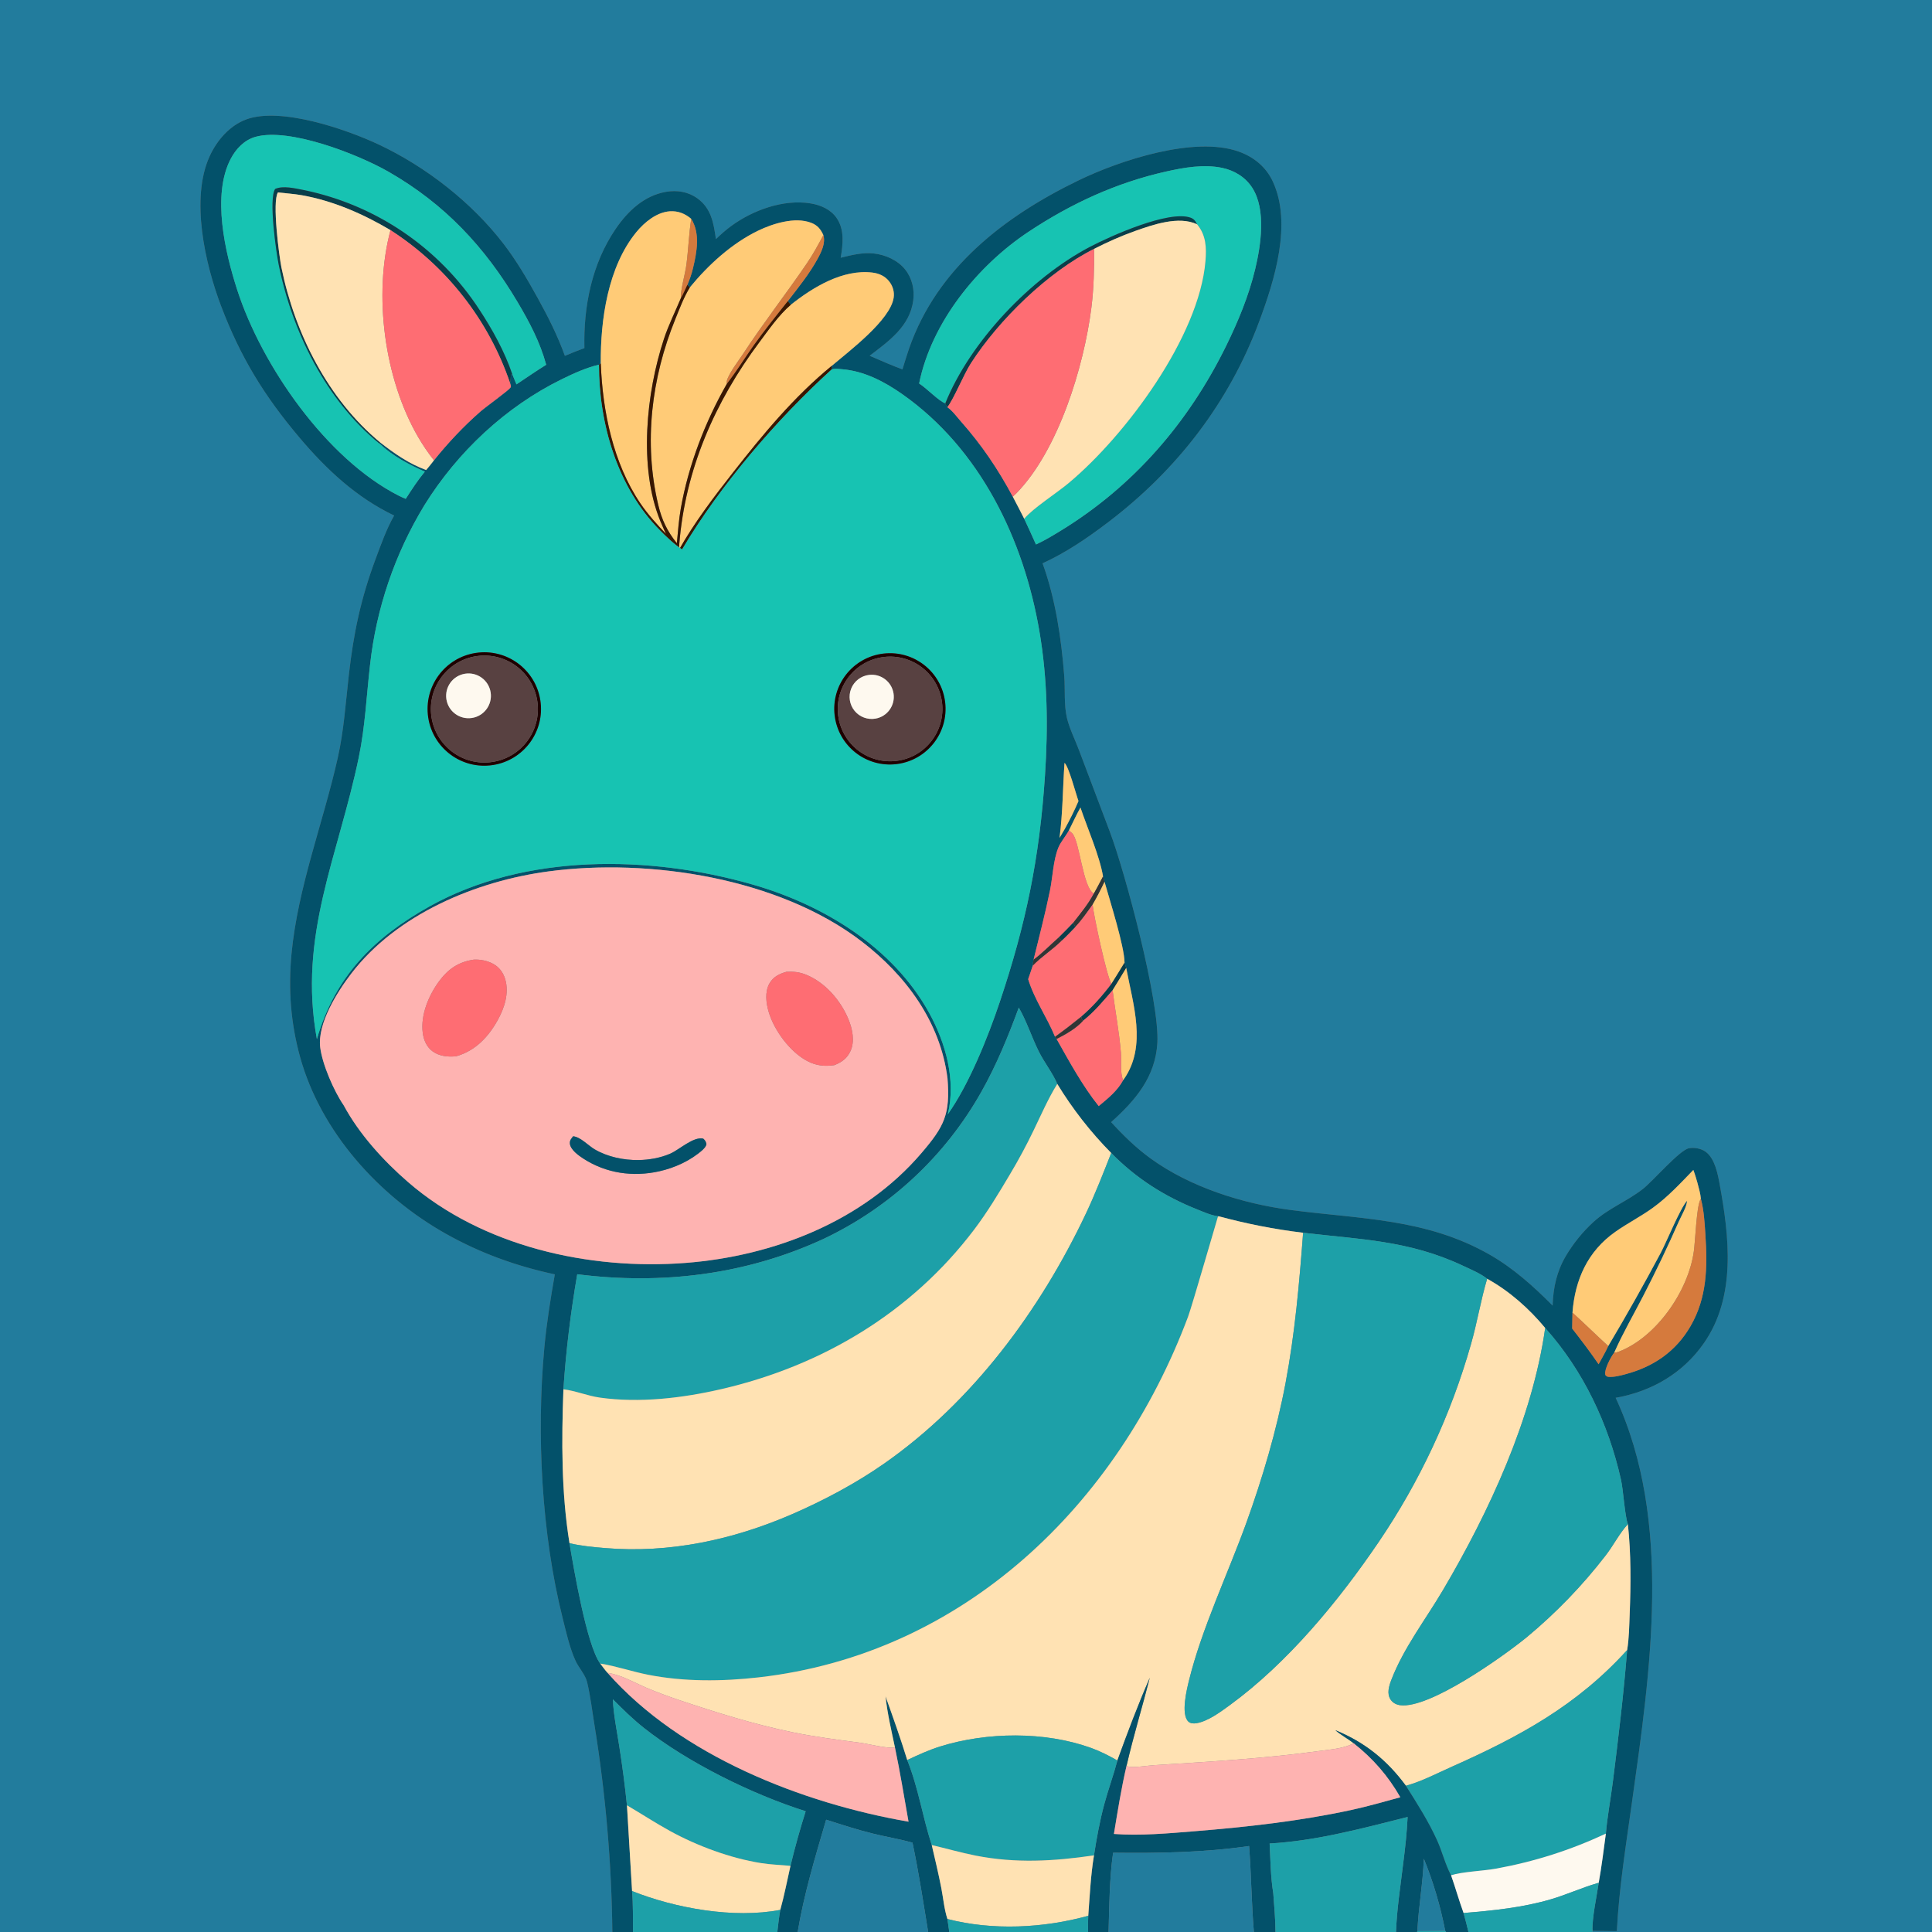 <?xml version="1.0" encoding="utf-8" ?>
<svg xmlns="http://www.w3.org/2000/svg" xmlns:xlink="http://www.w3.org/1999/xlink" width="1024" height="1024">
	<rect width="100%" height="100%" fill="#808080" stroke="none"/>
	<path fill="#227C9D" d="M0 0L1024 0L1024 1024L856.996 1024L844.036 1024L844.06 1023.39L856.962 1023.55C858.105 1000.85 861.798 977.979 864.948 955.474C874.615 886.391 886.765 806.268 856.329 740.861C875.339 737.521 891.899 727.941 903.058 711.964C920.292 687.289 916.569 655.51 911.445 627.611C910.415 622.001 908.869 613.968 903.989 610.431C901.638 608.728 897.988 608.072 895.152 608.608C890.219 609.541 876.053 626.045 870.802 630.151C862.373 636.742 852.445 640.444 844.475 647.75C838.794 652.985 833.904 659.016 829.956 665.656C825.108 673.889 823.221 682.475 822.922 691.993C812.811 681.813 802.084 672.145 789.564 664.992C755.751 645.676 720.943 646.204 683.771 641.277C658.383 637.912 630.845 629.202 609.937 614.084C602.157 608.459 595.386 601.813 588.916 594.756C601.79 583.227 612.369 570.854 613.422 552.801C614.699 530.93 596.37 462.348 588.22 440.806L571.954 397.769C569.874 392.154 566.869 386.3 565.497 380.528C563.849 373.586 564.623 365.372 564.063 358.206C562.512 338.335 559.415 317.37 552.583 298.568C565.09 292.845 576.348 285.148 587.267 276.856C623.784 249.121 651.381 213.457 667.425 170.336C675.534 148.54 684.941 118.562 674.646 96.279C671.031 88.453 664.549 83.184 656.533 80.331C633.047 71.975 593.595 84.978 571.675 95.596C532.453 114.594 496.699 142.018 481.839 184.705C480.566 188.362 479.457 192.088 478.318 195.789C472.427 193.593 466.688 191.069 460.926 188.561C471.143 180.774 482.237 172.959 484.038 159.24C484.795 153.478 483.44 147.51 479.804 142.911C475.847 137.904 469.257 135.002 462.987 134.333C457.16 133.711 451.201 135.223 445.581 136.609C446.77 129.595 447.724 121.848 443.463 115.595C440.307 110.964 434.901 108.651 429.527 107.793C415.239 105.512 399.132 111.346 387.687 119.695C384.747 121.84 382.064 124.223 379.44 126.739C378.269 118.39 377.029 110.51 369.692 105.18C364.821 101.642 358.891 100.655 353.028 101.668C341.351 103.685 332.702 111.939 326.253 121.406C313.688 139.852 309.203 162.512 309.749 184.513C306.261 185.78 302.81 187.146 299.399 188.609C295.465 177.707 290.448 167.831 284.862 157.721C279.499 148.013 273.811 138.289 267.057 129.464C250.143 107.363 225.805 88.369 200.68 76.574C183.417 68.469 148.718 56.548 130.505 63.296C121.7 66.558 114.951 74.41 111.119 82.805C100.866 105.263 108.646 139.693 117.167 162.166C127.515 189.456 140.085 209.885 158.858 232.089C172.995 248.809 188.922 263.704 208.91 273.243C204.779 280.472 202.047 288.328 199.138 296.102C191.248 317.189 187.406 335.542 184.874 357.858C183.194 372.667 182.269 387.242 178.983 401.842C171.205 436.405 157.898 470.099 154.513 505.485C152.729 524.128 154.059 542.173 159.056 560.247C170.017 599.888 200.777 633.907 236.187 653.844C254.531 664.173 273.5 671.03 294.066 675.437C291.787 688.4 289.698 701.369 288.494 714.482C284.299 760.194 287.018 812.925 298.202 857.571C300.043 864.917 301.934 873.508 305.105 880.371C306.783 884.004 310.24 887.643 311.168 891.51C312.987 899.083 313.911 907.161 315.176 914.858C321.005 950.956 324.142 987.437 324.563 1024L0 1024L0 0Z"/>
	<path fill="#03516A" d="M560.383 574.508C557.83 568.52 553.559 563.268 550.646 557.44C546.847 549.839 544.208 541.377 539.977 534.047C534.454 549.092 528.176 564.435 520.297 578.408C501.203 612.487 471.992 639.793 436.705 656.548C395.548 675.642 350.804 681.068 305.952 675.378C302.459 695.749 299.991 715.724 298.623 736.356C297.621 763.522 297.486 791.012 301.843 817.932C304.093 831.32 310.951 871.995 318.12 881.725C319.405 883.367 320.64 885.138 322.041 886.677C360.696 930.543 425.097 955.753 481.536 965.531C479.207 952.392 477.066 939.173 474.326 926.114C472.466 917.19 470.289 908.137 469.349 899.067C473.363 910.281 477.341 921.47 480.853 932.854C486.926 948.165 488.931 962.876 493.851 977.928C495.596 985.505 497.435 993.085 498.916 1000.72C499.95 1006.05 500.463 1011.98 502.15 1017.11L503.133 1024L491.933 1024C489.364 1008.2 486.928 992.32 483.641 976.655C476.748 974.726 469.553 973.551 462.587 971.831C454.238 969.77 446.064 967.101 437.878 964.481C432.113 984.121 426.167 1003.79 422.785 1024L411.989 1024C412.436 1020.08 412.886 1016.17 413.568 1012.28C415.697 1004.64 417.203 996.69 418.965 988.943C421.31 979.205 423.998 969.553 427.023 960.004C398.754 951.061 364.48 934.197 341.254 915.81C335.374 911.155 330.11 905.953 324.817 900.661C325.191 908.904 326.942 917.265 328.204 925.419C329.858 935.856 331.224 946.337 332.299 956.849L335.012 1002.3C335.6 1009.49 335.449 1016.79 335.501 1024L324.563 1024C324.142 987.437 321.005 950.956 315.176 914.858C313.911 907.161 312.987 899.083 311.168 891.51C310.24 887.643 306.783 884.004 305.105 880.371C301.934 873.508 300.043 864.917 298.202 857.571C287.018 812.925 284.299 760.194 288.494 714.482C289.698 701.369 291.787 688.4 294.066 675.437C273.5 671.03 254.531 664.173 236.187 653.844C200.777 633.907 170.017 599.888 159.056 560.247C154.059 542.173 152.729 524.128 154.513 505.485C157.898 470.099 171.205 436.405 178.983 401.842C182.269 387.242 183.194 372.667 184.874 357.858C187.406 335.542 191.248 317.189 199.138 296.102C202.047 288.328 204.779 280.472 208.91 273.243C188.922 263.704 172.995 248.809 158.858 232.089C140.085 209.885 127.515 189.456 117.167 162.166C108.646 139.693 100.866 105.263 111.119 82.805C114.951 74.41 121.7 66.558 130.505 63.296C148.718 56.548 183.417 68.469 200.68 76.574C225.805 88.369 250.143 107.363 267.057 129.464C273.811 138.289 279.499 148.013 284.862 157.721C290.448 167.831 295.465 177.707 299.399 188.609C302.81 187.146 306.261 185.78 309.749 184.513C309.203 162.512 313.688 139.852 326.253 121.406C332.702 111.939 341.351 103.685 353.028 101.668C358.891 100.655 364.821 101.642 369.692 105.18C377.029 110.51 378.269 118.39 379.44 126.739C382.064 124.223 384.747 121.84 387.687 119.695C399.132 111.346 415.239 105.512 429.527 107.793C434.901 108.651 440.307 110.964 443.463 115.595C447.724 121.848 446.77 129.595 445.581 136.609C451.201 135.223 457.16 133.711 462.987 134.333C469.257 135.002 475.847 137.904 479.804 142.911C483.44 147.51 484.795 153.478 484.038 159.24C482.237 172.959 471.143 180.774 460.926 188.561C466.688 191.069 472.427 193.593 478.318 195.789C479.457 192.088 480.566 188.362 481.839 184.705C496.699 142.018 532.453 114.594 571.675 95.596C593.595 84.978 633.047 71.975 656.533 80.331C664.549 83.184 671.031 88.453 674.646 96.279C684.941 118.562 675.534 148.54 667.425 170.336C651.381 213.457 623.784 249.121 587.267 276.856C576.348 285.148 565.09 292.845 552.583 298.568C559.415 317.37 562.512 338.335 564.063 358.206C564.623 365.372 563.849 373.586 565.497 380.528C566.869 386.3 569.874 392.154 571.954 397.769L588.22 440.806C596.37 462.348 614.699 530.93 613.422 552.801C612.369 570.854 601.79 583.227 588.916 594.756C595.386 601.813 602.157 608.459 609.937 614.084C630.845 629.202 658.383 637.912 683.771 641.277C720.943 646.204 755.751 645.676 789.564 664.992C802.084 672.145 812.811 681.813 822.922 691.993C823.221 682.475 825.108 673.889 829.956 665.656C833.904 659.016 838.794 652.985 844.475 647.75C852.445 640.444 862.373 636.742 870.802 630.151C876.053 626.045 890.219 609.541 895.152 608.608C897.988 608.072 901.638 608.728 903.989 610.431C908.869 613.968 910.415 622.001 911.445 627.611C916.569 655.51 920.292 687.289 903.058 711.964C891.899 727.941 875.339 737.521 856.329 740.861C886.765 806.268 874.615 886.391 864.948 955.474C861.798 977.979 858.105 1000.85 856.962 1023.55L844.06 1023.39C843.731 1016.77 846.34 1004.82 847.351 997.918C848.894 989.281 849.977 980.552 851.142 971.857C851.928 962.614 853.71 953.386 854.871 944.175C857.78 921.07 860.583 897.783 862.418 874.562C863.456 868.368 863.514 861.825 863.764 855.559C864.4 839.67 864.499 823.654 862.812 807.824C861.208 803.841 860.393 789.798 859.132 784.186C852.501 754.677 839.212 726.453 818.98 703.852C810.431 693.538 799.959 684.249 788.226 677.77C784.626 674.913 779.408 672.757 775.236 670.798C746.772 657.434 721.072 656.95 690.673 653.383C675.288 651.533 660.858 648.661 645.881 644.644C642.188 644.302 638.19 642.48 634.765 641.119C617.276 634.169 602.201 624.602 588.974 611.115C578.061 600.059 568.467 587.775 560.383 574.508ZM366.361 115.993C363.076 113.193 359.394 111.708 355.022 111.998C348.106 112.458 341.581 117.782 337.336 122.95C322.185 141.397 318.214 169.532 318.429 192.674L317.478 193.283C310.804 194.836 303.911 197.976 297.786 200.979C267.982 215.589 242.471 239.583 224.993 267.691C209.268 293.525 199.409 322.497 196.113 352.56C194.246 368.953 193.548 385.042 190.19 401.274C179.308 453.881 157.875 495.73 167.961 550.766C177.501 517.569 198.176 496.869 227.71 480.379C278.312 452.126 344.509 453.209 398.872 468.81C436.292 479.548 473.2 501.898 492.448 536.821C501.229 552.753 506.751 572.485 502.361 590.585C513.589 574.758 523.595 549.829 529.859 531.185C543.81 489.659 550.972 454.75 553.854 411.09C555.548 385.426 555.253 360.168 550.933 334.756C542.632 285.932 519.528 237.95 478.23 208.919C468.755 202.259 458.011 196.632 446.289 195.698C444.895 195.587 442.954 195.27 441.61 195.576C441.327 195.64 441.057 195.753 440.781 195.841L440.805 193.93C449.675 186.368 471.951 169.715 473.665 157.737C474.103 154.675 473.229 151.706 471.364 149.254C469.175 146.375 465.959 144.912 462.427 144.48C446.699 142.559 430.882 152.244 419.148 161.536L417.567 159.6C423.122 152.394 428.99 145.166 433.36 137.155C435.367 133.477 437.647 128.828 436.405 124.621C434.897 121.379 433.311 119.385 429.884 118.069C421.357 114.793 409.558 118.514 401.75 122.293C387.835 129.029 375.339 140.464 365.619 152.353L364.34 150.951C365.559 148.089 366.561 145.256 367.28 142.225C369.298 133.723 371.252 123.855 366.361 115.993ZM271.456 198.181L273.724 203.725C278.958 200.238 284.157 196.658 289.492 193.329C286.236 181.342 280.646 170.776 274.353 160.159C256.967 130.824 235.667 108.101 206.014 91.087C189.805 81.785 153.354 67.51 135.433 72.53C129.483 74.196 125.059 78.872 122.264 84.226C112.198 103.509 119.344 133.865 125.699 153.556C138.715 193.886 173.027 243.163 211.153 262.623C212.432 263.275 213.713 263.866 215.048 264.393C218.239 259.425 221.409 254.539 225.182 249.98C216.693 246.264 208.036 241.619 201.233 235.205L201.513 234.505C209.005 240.375 216.853 245.827 225.867 249.122C227.265 247.423 228.703 245.745 230.016 243.981C237.422 234.753 245.729 225.896 254.649 218.114C257.62 215.521 269.23 207.21 270.513 205.491C271.08 204.731 270.565 203.916 270.363 203.059C270.661 201.626 270.7 200.148 270.808 198.689L271.456 198.181ZM487.16 203.261C491.077 205.671 497.613 212.656 501.03 213.754C501.354 214.556 501.575 215.142 502.115 215.827C504.843 217.708 507.114 220.892 509.305 223.374C520.412 235.952 528.89 248.518 536.789 263.23C538.849 267.112 540.867 271.017 542.844 274.943C544.974 279.467 547.054 284.014 549.085 288.583C553.534 286.564 557.838 283.953 562.01 281.407C600.757 257.755 629.982 223.885 649.904 183.279C656.267 170.309 661.893 156.726 665.266 142.646C668.278 130.076 671.18 111.221 663.763 99.595C660.133 93.906 654.293 90.352 647.767 88.98C638.092 86.945 627.593 88.779 618.098 90.909C591.659 96.84 567.811 107.84 545.278 122.768C518.172 140.724 493.724 170.784 487.16 203.261ZM566.581 440.088C564.945 443.09 562.194 446.211 560.951 449.267C558.209 456.011 557.983 464.81 556.515 471.973C553.982 484.331 550.812 496.389 547.829 508.622C547.596 509.697 547.444 510.663 547.415 511.763L544.958 518.984C548.244 529.785 554.93 539.132 559.195 549.526L560.011 550.67C566.731 562.591 573.766 575.559 582.337 586.246C587.139 582.265 592.303 578.132 595.29 572.519C595.446 572.3 595.606 572.083 595.76 571.863C607.988 554.315 600.48 532.185 596.915 513.03C596.547 512.151 596.316 511.152 596.032 510.238C595.94 501.481 588.21 477.262 585.425 467.381L584.633 464.534C582.833 453.667 576.311 438.862 572.661 428.027C570.471 431.938 568.583 436.074 566.581 440.088ZM502.192 571.493C498.366 541.597 480.253 517.066 456.795 499.053C412.982 465.411 344.25 454.68 290.602 461.877C252.223 467.026 210.354 484.511 186.206 515.988C178.786 525.659 168.132 542.511 169.721 555.166C170.858 564.223 177.016 578.367 182.171 585.846C190.394 601.117 203.245 615.246 216.35 626.585C255.794 660.71 312.331 673.305 363.347 669.372C410.001 665.775 457.445 647.339 488.34 611.212C500.544 596.941 503.707 590.649 502.192 571.493ZM899.653 626.84C898.998 624.565 898.353 622.32 897.503 620.107C890.708 627.133 884.069 634.341 876.126 640.106C869.712 644.76 862.621 648.344 856.161 652.89C841.536 663.182 834.773 678.211 833.45 695.723L833.291 704.161C838.147 710.384 842.837 716.552 847.292 723.07C848.99 719.901 850.923 716.716 852.392 713.443C862.073 697.18 871.362 680.688 880.252 663.98C883.485 657.839 890.504 640.488 894.169 636.426C894.07 639.53 891.128 644.457 889.84 647.341C883.978 660.665 877.7 673.802 871.016 686.733C865.846 696.762 860.152 706.577 855.582 716.901C853.842 719.086 850.313 725.731 850.813 728.445C850.968 729.285 851.485 729.318 852.157 729.717C855.352 730.011 858.347 729.204 861.411 728.393C876.328 724.445 888.236 716.358 896.052 702.819C904.815 687.638 904.999 671.501 903.897 654.492C903.483 648.096 903.127 641.594 901.491 635.373C901.281 632.512 900.341 629.622 899.653 626.84ZM564.213 404.348C563.305 417.452 563.287 431.112 561.576 444.106C562.545 442.455 563.538 440.814 564.473 439.143C567.091 434.369 569.482 429.595 571.616 424.579C570.279 420.951 566.467 406.244 564.213 404.348Z"/>
	<path fill="#17C3B2" d="M160.995 100.728C156.582 99.884 150.06 98.223 145.823 100.15C142.29 105.465 146.423 133.841 147.662 140.012C154.828 175.709 172.686 212.025 201.233 235.205C208.036 241.619 216.693 246.264 225.182 249.98C221.409 254.539 218.239 259.425 215.048 264.393C213.713 263.866 212.432 263.275 211.153 262.623C173.027 243.163 138.715 193.886 125.699 153.556C119.344 133.865 112.198 103.509 122.264 84.226C125.059 78.872 129.483 74.196 135.433 72.53C153.354 67.51 189.805 81.785 206.014 91.087C235.667 108.101 256.967 130.824 274.353 160.159C280.646 170.776 286.236 181.342 289.492 193.329C284.157 196.658 278.958 200.238 273.724 203.725L271.456 198.181C267.484 186.371 260.894 174.478 254.057 164.093C232.743 131.391 199.233 108.574 160.995 100.728Z"/>
	<path fill="#17C3B2" d="M634.445 118.868C633.573 117.108 632.873 116.03 630.96 115.355C619.549 111.329 588.948 124.927 577.638 130.868C546.312 147.326 514.291 180.99 501.03 213.754C497.613 212.656 491.077 205.671 487.16 203.261C493.724 170.784 518.172 140.724 545.278 122.768C567.811 107.84 591.659 96.84 618.098 90.909C627.593 88.779 638.092 86.945 647.767 88.98C654.293 90.352 660.133 93.906 663.763 99.595C671.18 111.221 668.278 130.076 665.266 142.646C661.893 156.726 656.267 170.309 649.904 183.279C629.982 223.885 600.757 257.755 562.01 281.407C557.838 283.953 553.534 286.564 549.085 288.583C547.054 284.014 544.974 279.467 542.844 274.943C547.646 269.28 559.954 261.431 566.389 256.059C596.662 230.785 635.588 178.407 638.915 138.425C639.517 131.193 639.258 124.604 634.445 118.868Z"/>
	<path fill="#093E4A" d="M201.233 235.205C172.686 212.025 154.828 175.709 147.662 140.012C146.423 133.841 142.29 105.465 145.823 100.15C150.06 98.223 156.582 99.884 160.995 100.728C199.233 108.574 232.743 131.391 254.057 164.093C260.894 174.478 267.484 186.371 271.456 198.181L270.808 198.689C270.7 200.148 270.661 201.626 270.363 203.059C258.992 169.646 236.647 141.065 206.965 121.968C192.427 113.363 176.638 106.434 159.906 103.466C155.723 102.723 151.531 102.5 147.322 101.99C144.14 106.839 147.99 136.026 149.18 141.855C156.297 176.74 173.852 211.615 201.513 234.505L201.233 235.205Z"/>
	<path fill="#FFE2B3" d="M201.513 234.505C173.852 211.615 156.297 176.74 149.18 141.855C147.99 136.026 144.14 106.839 147.322 101.99C151.531 102.5 155.723 102.723 159.906 103.466C176.638 106.434 192.427 113.363 206.965 121.968C197.797 156.357 203.723 200.751 221.571 231.554C224.081 235.896 226.904 240.049 230.016 243.981C228.703 245.745 227.265 247.423 225.867 249.122C216.853 245.827 209.005 240.375 201.513 234.505Z"/>
	<path fill="#FFCB77" d="M318.429 192.674C318.214 169.532 322.185 141.397 337.336 122.95C341.581 117.782 348.106 112.458 355.022 111.998C359.394 111.708 363.076 113.193 366.361 115.993C365.104 124.039 364.862 132.287 363.793 140.375C363.133 145.367 360.637 153.746 360.85 158.085C357.87 165.208 354.329 172.277 351.91 179.606C342.458 208.243 338.432 247.738 349.912 275.99C350.888 278.329 351.904 280.651 352.959 282.956C348.086 277.803 343.316 272.596 339.341 266.696C324.976 245.381 319.389 218.062 318.429 192.674Z"/>
	<path fill="#093E4A" d="M634.445 118.868C624.746 114.285 611.034 119.093 601.554 122.458C594.179 125.076 586.864 128.348 579.892 131.908C555.408 144.133 529.338 169.63 514.628 192.504C510.703 198.607 505.515 211.516 502.115 215.827C501.575 215.142 501.354 214.556 501.03 213.754C514.291 180.99 546.312 147.326 577.638 130.868C588.948 124.927 619.549 111.329 630.96 115.355C632.873 116.03 633.573 117.108 634.445 118.868Z"/>
	<path fill="#D57A3D" d="M366.361 115.993C371.252 123.855 369.298 133.723 367.28 142.225C366.561 145.256 365.559 148.089 364.34 150.951C363.216 153.315 362.19 155.839 360.85 158.085C360.637 153.746 363.133 145.367 363.793 140.375C364.862 132.287 365.104 124.039 366.361 115.993Z"/>
	<path fill="#FFCB77" d="M365.619 152.353C375.339 140.464 387.835 129.029 401.75 122.293C409.558 118.514 421.357 114.793 429.884 118.069C433.311 119.385 434.897 121.379 436.405 124.621C433.692 129.653 430.969 134.722 427.751 139.453C416.754 155.617 404.714 170.992 393.982 187.359C391.252 191.524 387.541 196.18 385.587 200.751C385.182 201.697 385.154 202.478 385.216 203.483C373.748 223.54 364.916 246.544 360.867 269.325C359.78 275.446 359.339 281.731 358.742 287.916C353.579 281.441 350.776 275.604 348.862 267.518C341.071 234.604 345.276 200.311 357.902 169.212C360.196 163.563 362.421 157.553 365.619 152.353Z"/>
	<path fill="#FFE2B3" d="M579.892 131.908C586.864 128.348 594.179 125.076 601.554 122.458C611.034 119.093 624.746 114.285 634.445 118.868C639.258 124.604 639.517 131.193 638.915 138.425C635.588 178.407 596.662 230.785 566.389 256.059C559.954 261.431 547.646 269.28 542.844 274.943C540.867 271.017 538.849 267.112 536.789 263.23C537.457 262.659 538.1 262.059 538.715 261.432C560.989 238.603 574.496 194.309 578.443 163.148C579.753 152.806 579.97 142.323 579.892 131.908Z"/>
	<path fill="#FE6D73" d="M206.965 121.968C236.647 141.065 258.992 169.646 270.363 203.059C270.565 203.916 271.08 204.731 270.513 205.491C269.23 207.21 257.62 215.521 254.649 218.114C245.729 225.896 237.422 234.753 230.016 243.981C226.904 240.049 224.081 235.896 221.571 231.554C203.723 200.751 197.797 156.357 206.965 121.968Z"/>
	<path fill="#D57A3D" d="M436.405 124.621C437.647 128.828 435.367 133.477 433.36 137.155C428.99 145.166 423.122 152.394 417.567 159.6C411.447 167.316 405.252 174.997 399.531 183.017C394.72 189.762 390.327 196.976 385.216 203.483C385.154 202.478 385.182 201.697 385.587 200.751C387.541 196.18 391.252 191.524 393.982 187.359C404.714 170.992 416.754 155.617 427.751 139.453C430.969 134.722 433.692 129.653 436.405 124.621Z"/>
	<path fill="#FE6D73" d="M502.115 215.827C505.515 211.516 510.703 198.607 514.628 192.504C529.338 169.63 555.408 144.133 579.892 131.908C579.97 142.323 579.753 152.806 578.443 163.148C574.496 194.309 560.989 238.603 538.715 261.432C538.1 262.059 537.457 262.659 536.789 263.23C528.89 248.518 520.412 235.952 509.305 223.374C507.114 220.892 504.843 217.708 502.115 215.827Z"/>
	<path fill="#FFCB77" d="M419.148 161.536C430.882 152.244 446.699 142.559 462.427 144.48C465.959 144.912 469.175 146.375 471.364 149.254C473.229 151.706 474.103 154.675 473.665 157.737C471.951 169.715 449.675 186.368 440.805 193.93C420.863 210.277 404.452 230.107 388.61 250.313C378.285 263.482 368.167 276.77 359.902 291.348C359.916 290.379 359.951 289.42 360.028 288.453C363.191 248.869 378.915 212.91 402.49 181.376C407.566 174.586 412.689 167.085 419.148 161.536Z"/>
	<path fill="#391700" d="M360.85 158.085C362.19 155.839 363.216 153.315 364.34 150.951L365.619 152.353C362.421 157.553 360.196 163.563 357.902 169.212C345.276 200.311 341.071 234.604 348.862 267.518C350.776 275.604 353.579 281.441 358.742 287.916C359.339 281.731 359.78 275.446 360.867 269.325C364.916 246.544 373.748 223.54 385.216 203.483C390.327 196.976 394.72 189.762 399.531 183.017C405.252 174.997 411.447 167.316 417.567 159.6L419.148 161.536C412.689 167.085 407.566 174.586 402.49 181.376C378.915 212.91 363.191 248.869 360.028 288.453C359.951 289.42 359.916 290.379 359.902 291.348C368.167 276.77 378.285 263.482 388.61 250.313C404.452 230.107 420.863 210.277 440.805 193.93L440.781 195.841C411.798 222.097 381.493 257.489 361.518 291.215C357.272 288.451 353.284 284.608 349.719 281.018C327.287 258.426 317.398 224.603 317.478 193.283L318.429 192.674C319.389 218.062 324.976 245.381 339.341 266.696C343.316 272.596 348.086 277.803 352.959 282.956C351.904 280.651 350.888 278.329 349.912 275.99C338.432 247.738 342.458 208.243 351.91 179.606C354.329 172.277 357.87 165.208 360.85 158.085Z"/>
	<path fill="#17C3B2" d="M167.961 550.766C157.875 495.73 179.308 453.881 190.19 401.274C193.548 385.042 194.246 368.953 196.113 352.56C199.409 322.497 209.268 293.525 224.993 267.691C242.471 239.583 267.982 215.589 297.786 200.979C303.911 197.976 310.804 194.836 317.478 193.283C317.398 224.603 327.287 258.426 349.719 281.018C353.284 284.608 357.272 288.451 361.518 291.215C381.493 257.489 411.798 222.097 440.781 195.841C441.057 195.753 441.327 195.64 441.61 195.576C442.954 195.27 444.895 195.587 446.289 195.698C458.011 196.632 468.755 202.259 478.23 208.919C519.528 237.95 542.632 285.932 550.933 334.756C555.253 360.168 555.548 385.426 553.854 411.09C550.972 454.75 543.81 489.659 529.859 531.185C523.595 549.829 513.589 574.758 502.361 590.585C506.751 572.485 501.229 552.753 492.448 536.821C473.2 501.898 436.292 479.548 398.872 468.81C344.509 453.209 278.312 452.126 227.71 480.379C198.176 496.869 177.501 517.569 167.961 550.766ZM252.168 346.059C235.756 348.552 224.471 363.875 226.959 380.287C229.446 396.7 244.765 407.99 261.178 405.508C277.599 403.025 288.897 387.698 286.408 371.277C283.919 354.857 268.587 343.565 252.168 346.059ZM468.243 346.41C452.016 348.307 440.423 363.033 442.386 379.252C444.35 395.471 459.122 407.004 475.333 404.975C491.451 402.957 502.904 388.288 500.952 372.162C499 356.036 484.377 344.523 468.243 346.41Z"/>
	<path fill="#1D0100" d="M261.178 405.508C244.765 407.99 229.446 396.7 226.959 380.287C224.471 363.875 235.756 348.552 252.168 346.059C268.587 343.565 283.919 354.857 286.408 371.277C288.897 387.698 277.599 403.025 261.178 405.508ZM254.005 347.592C238.465 349.096 227.064 362.88 228.501 378.426C229.938 393.973 243.672 405.433 259.224 404.063C274.872 402.685 286.418 388.849 284.973 373.207C283.527 357.565 269.641 346.079 254.005 347.592Z"/>
	<path fill="#1D0100" d="M475.333 404.975C459.122 407.004 444.35 395.471 442.386 379.252C440.423 363.033 452.016 348.307 468.243 346.41C484.377 344.523 499 356.036 500.952 372.162C502.904 388.288 491.451 402.957 475.333 404.975ZM467.174 348.408C451.974 350.96 441.771 365.415 444.457 380.592C447.144 395.768 461.689 405.843 476.841 403.023C491.804 400.237 501.727 385.912 499.074 370.924C496.421 355.937 482.184 345.888 467.174 348.408Z"/>
	<path fill="#584141" d="M259.224 404.063C243.672 405.433 229.938 393.973 228.501 378.426C227.064 362.88 238.465 349.096 254.005 347.592C269.641 346.079 283.527 357.565 284.973 373.207C286.418 388.849 274.872 402.685 259.224 404.063ZM245.313 357.33C239 358.987 235.211 365.431 236.83 371.753C238.45 378.076 244.872 381.904 251.204 380.321C257.589 378.725 261.456 372.238 259.822 365.863C258.189 359.487 251.679 355.659 245.313 357.33Z"/>
	<path fill="#584141" d="M476.841 403.023C461.689 405.843 447.144 395.768 444.457 380.592C441.771 365.415 451.974 350.96 467.174 348.408C482.184 345.888 496.421 355.937 499.074 370.924C501.727 385.912 491.804 400.237 476.841 403.023ZM460.59 357.712C456.354 358.232 452.735 361.014 451.145 364.974C449.554 368.935 450.243 373.447 452.942 376.752C455.642 380.058 459.925 381.634 464.124 380.866C470.357 379.726 474.555 373.837 473.598 367.573C472.642 361.309 466.879 356.941 460.59 357.712Z"/>
	<path fill="#FEF9EF" d="M251.204 380.321C244.872 381.904 238.45 378.076 236.83 371.753C235.211 365.431 239 358.987 245.313 357.33C251.679 355.659 258.189 359.487 259.822 365.863C261.456 372.238 257.589 378.725 251.204 380.321Z"/>
	<path fill="#FEF9EF" d="M464.124 380.866C459.925 381.634 455.642 380.058 452.942 376.752C450.243 373.447 449.554 368.935 451.145 364.974C452.735 361.014 456.354 358.232 460.59 357.712C466.879 356.941 472.642 361.309 473.598 367.573C474.555 373.837 470.357 379.726 464.124 380.866Z"/>
	<path fill="#FFCB77" d="M561.576 444.106C563.287 431.112 563.305 417.452 564.213 404.348C566.467 406.244 570.279 420.951 571.616 424.579C569.482 429.595 567.091 434.369 564.473 439.143C563.538 440.814 562.545 442.455 561.576 444.106Z"/>
	<path fill="#FFCB77" d="M566.581 440.088C568.583 436.074 570.471 431.938 572.661 428.027C576.311 438.862 582.833 453.667 584.633 464.534C583.013 467.557 581.464 470.653 579.739 473.616C573.888 470.583 572.203 445.276 568.204 441.593C567.836 441.254 567.43 440.958 567.08 440.601L566.581 440.088Z"/>
	<path fill="#FE6D73" d="M547.829 508.622C550.812 496.389 553.982 484.331 556.515 471.973C557.983 464.81 558.209 456.011 560.951 449.267C562.194 446.211 564.945 443.09 566.581 440.088L567.08 440.601C567.43 440.958 567.836 441.254 568.204 441.593C572.203 445.276 573.888 470.583 579.739 473.616C576.688 479.372 572.781 483.995 568.819 489.098C566.282 491.713 563.774 494.365 561.146 496.887C556.778 500.693 552.482 505.222 547.829 508.622Z"/>
	<path fill="#FEB3B1" d="M182.171 585.846C177.016 578.367 170.858 564.223 169.721 555.166C168.132 542.511 178.786 525.659 186.206 515.988C210.354 484.511 252.223 467.026 290.602 461.877C344.25 454.68 412.982 465.411 456.795 499.053C480.253 517.066 498.366 541.597 502.192 571.493C503.707 590.649 500.544 596.941 488.34 611.212C457.445 647.339 410.001 665.775 363.347 669.372C312.331 673.305 255.794 660.71 216.35 626.585C203.245 615.246 190.394 601.117 182.171 585.846ZM251.096 508.629C243.349 509.742 237.753 513.408 233.086 519.595C227.352 527.197 222.782 537.835 224.076 547.536C224.581 551.317 226.139 554.916 229.28 557.229C232.846 559.854 237.539 560.308 241.82 559.826C251.832 557.019 258.815 549.667 263.763 540.749C267.355 534.275 269.96 526.336 267.761 518.974C266.707 515.446 264.583 512.579 261.319 510.816C258.274 509.171 254.541 508.45 251.096 508.629ZM416.863 515.062C413.041 516.135 409.832 517.693 407.807 521.275C405.279 525.745 406.031 531.747 407.461 536.472C410.431 546.284 418.68 557.479 427.814 562.339C432.569 564.869 436.978 565.293 442.196 564.565C446.11 563.011 448.996 561.012 450.787 557.057C453.174 551.785 451.801 545.311 449.675 540.167C445.566 530.228 437.387 520.737 427.287 516.624C423.718 515.171 420.658 514.896 416.863 515.062ZM303.761 602.252C302.814 603.545 301.963 604.262 302.042 605.976C302.197 609.306 306.712 612.484 309.203 614.094C321.26 621.888 335.448 623.928 349.404 620.814C357.656 618.973 366.104 615.122 372.43 609.443C373.377 608.433 374.265 607.694 374.432 606.246C373.957 604.785 373.836 604.515 372.711 603.483C367.422 602.314 360.04 609.42 355.112 611.522C349.925 613.736 343.982 614.779 338.362 614.849C330.514 614.948 322.009 613.18 315.19 609.176C311.801 607.186 307.668 602.6 303.761 602.252Z"/>
	<path fill="#313635" d="M579.739 473.616C581.464 470.653 583.013 467.557 584.633 464.534L585.425 467.381C583.484 471.521 581.416 475.516 579.117 479.468C576.212 483.477 573.357 487.762 569.905 491.318L568.819 489.098C572.781 483.995 576.688 479.372 579.739 473.616Z"/>
	<path fill="#FFCB77" d="M579.117 479.468C581.416 475.516 583.484 471.521 585.425 467.381C588.21 477.262 595.94 501.481 596.032 510.238C593.754 514.002 591.441 517.745 589.095 521.466C586.669 517.898 579.593 484.974 579.117 479.468Z"/>
	<path fill="#FE6D73" d="M569.905 491.318C573.357 487.762 576.212 483.477 579.117 479.468C579.593 484.974 586.669 517.898 589.095 521.466C584.345 527.76 579.106 533.709 573.105 538.849C568.569 542.538 563.93 546.098 559.195 549.526C554.93 539.132 548.244 529.785 544.958 518.984L547.415 511.763C551.986 507.001 557.912 503.332 562.665 498.564C565.201 496.29 567.532 493.763 569.905 491.318Z"/>
	<path fill="#093E4A" d="M561.146 496.887C563.774 494.365 566.282 491.713 568.819 489.098L569.905 491.318C567.532 493.763 565.201 496.29 562.665 498.564L561.146 496.887Z"/>
	<path fill="#313635" d="M547.829 508.622C552.482 505.222 556.778 500.693 561.146 496.887L562.665 498.564C557.912 503.332 551.986 507.001 547.415 511.763C547.444 510.663 547.596 509.697 547.829 508.622Z"/>
	<path fill="#FE6D73" d="M241.82 559.826C237.539 560.308 232.846 559.854 229.28 557.229C226.139 554.916 224.581 551.317 224.076 547.536C222.782 537.835 227.352 527.197 233.086 519.595C237.753 513.408 243.349 509.742 251.096 508.629C254.541 508.45 258.274 509.171 261.319 510.816C264.583 512.579 266.707 515.446 267.761 518.974C269.96 526.336 267.355 534.275 263.763 540.749C258.815 549.667 251.832 557.019 241.82 559.826Z"/>
	<path fill="#093E4A" d="M589.095 521.466C591.441 517.745 593.754 514.002 596.032 510.238C596.316 511.152 596.547 512.151 596.915 513.03C594.553 516.997 592.147 520.936 589.696 524.848C584.776 530.53 580.034 536.312 574.099 540.979C573.25 540.229 573.363 539.916 573.105 538.849C579.106 533.709 584.345 527.76 589.095 521.466Z"/>
	<path fill="#FFCB77" d="M589.696 524.848C592.147 520.936 594.553 516.997 596.915 513.03C600.48 532.185 607.988 554.315 595.76 571.863C595.606 572.083 595.446 572.3 595.29 572.519C593.593 568.807 594.449 561.958 594.097 557.766C593.176 546.805 591.057 535.779 589.696 524.848Z"/>
	<path fill="#FE6D73" d="M442.196 564.565C436.978 565.293 432.569 564.869 427.814 562.339C418.68 557.479 410.431 546.284 407.461 536.472C406.031 531.747 405.279 525.745 407.807 521.275C409.832 517.693 413.041 516.135 416.863 515.062C420.658 514.896 423.718 515.171 427.287 516.624C437.387 520.737 445.566 530.228 449.675 540.167C451.801 545.311 453.174 551.785 450.787 557.057C448.996 561.012 446.11 563.011 442.196 564.565Z"/>
	<path fill="#FE6D73" d="M574.099 540.979C580.034 536.312 584.776 530.53 589.696 524.848C591.057 535.779 593.176 546.805 594.097 557.766C594.449 561.958 593.593 568.807 595.29 572.519C592.303 578.132 587.139 582.265 582.337 586.246C573.766 575.559 566.731 562.591 560.011 550.67C564.835 548.274 570.465 545.025 574.099 540.979Z"/>
	<path fill="#1DA0A8" d="M560.383 574.508C555.501 582.34 551.824 590.91 547.801 599.198C543.981 607.138 539.801 614.898 535.275 622.457C529.371 632.419 523.27 642.549 516.268 651.785C482.956 695.725 435.739 723.915 382.317 736.265C361.682 741.036 338.94 743.738 317.896 740.753C311.374 739.828 304.902 737.095 298.623 736.356C299.991 715.724 302.459 695.749 305.952 675.378C350.804 681.068 395.548 675.642 436.705 656.548C471.992 639.793 501.203 612.487 520.297 578.408C528.176 564.435 534.454 549.092 539.977 534.047C544.208 541.377 546.847 549.839 550.646 557.44C553.559 563.268 557.83 568.52 560.383 574.508Z"/>
	<path fill="#313635" d="M559.195 549.526C563.93 546.098 568.569 542.538 573.105 538.849C573.363 539.916 573.25 540.229 574.099 540.979C570.465 545.025 564.835 548.274 560.011 550.67L559.195 549.526Z"/>
	<path fill="#FFE2B3" d="M298.623 736.356C304.902 737.095 311.374 739.828 317.896 740.753C338.94 743.738 361.682 741.036 382.317 736.265C435.739 723.915 482.956 695.725 516.268 651.785C523.27 642.549 529.371 632.419 535.275 622.457C539.801 614.898 543.981 607.138 547.801 599.198C551.824 590.91 555.501 582.34 560.383 574.508C568.467 587.775 578.061 600.059 588.974 611.115C584.698 621.946 580.5 632.791 575.515 643.322C551.267 694.554 515.293 743.196 468.414 775.872C453.441 786.309 436.452 795.337 419.721 802.59C388.44 816.15 354.798 823.381 320.717 820.508C314.419 819.977 308.001 819.39 301.843 817.932C297.486 791.012 297.621 763.522 298.623 736.356Z"/>
	<path fill="#03516A" d="M372.43 609.443C366.104 615.122 357.656 618.973 349.404 620.814C335.448 623.928 321.26 621.888 309.203 614.094C306.712 612.484 302.197 609.306 302.042 605.976C301.963 604.262 302.814 603.545 303.761 602.252C307.668 602.6 311.801 607.186 315.19 609.176C322.009 613.18 330.514 614.948 338.362 614.849C343.982 614.779 349.925 613.736 355.112 611.522C360.04 609.42 367.422 602.314 372.711 603.483C373.836 604.515 373.957 604.785 374.432 606.246C374.265 607.694 373.377 608.433 372.43 609.443Z"/>
	<path fill="#1DA0A8" d="M588.974 611.115C602.201 624.602 617.276 634.169 634.765 641.119C638.19 642.48 642.188 644.302 645.881 644.644C645.755 644.742 645.613 644.821 645.502 644.936C645.386 645.056 631.762 692.383 629.709 697.862C592.348 797.597 510.75 876.744 402.05 889.046C382.708 891.235 362.593 891.414 343.462 887.647C334.99 885.979 326.611 883.054 318.12 881.725C310.951 871.995 304.093 831.32 301.843 817.932C308.001 819.39 314.419 819.977 320.717 820.508C354.798 823.381 388.44 816.15 419.721 802.59C436.452 795.337 453.441 786.309 468.414 775.872C515.293 743.196 551.267 694.554 575.515 643.322C580.5 632.791 584.698 621.946 588.974 611.115Z"/>
	<path fill="#FFCB77" d="M897.503 620.107C898.353 622.32 898.998 624.565 899.653 626.84C900.341 629.622 901.281 632.512 901.491 635.373C901.37 635.602 901.244 635.828 901.13 636.061C899.185 640.032 898.534 657.819 897.758 663.328C894.813 684.255 878.007 708.742 857.904 716.449C857.094 716.76 856.462 716.933 855.582 716.901C860.152 706.577 865.846 696.762 871.016 686.733C877.7 673.802 883.978 660.665 889.84 647.341C891.128 644.457 894.07 639.53 894.169 636.426C890.504 640.488 883.485 657.839 880.252 663.98C871.362 680.688 862.073 697.18 852.392 713.443C846.011 707.605 839.856 701.535 833.45 695.723C834.773 678.211 841.536 663.182 856.161 652.89C862.621 648.344 869.712 644.76 876.126 640.106C884.069 634.341 890.708 627.133 897.503 620.107Z"/>
	<path fill="#D57A3D" d="M855.582 716.901C856.462 716.933 857.094 716.76 857.904 716.449C878.007 708.742 894.813 684.255 897.758 663.328C898.534 657.819 899.185 640.032 901.13 636.061C901.244 635.828 901.37 635.602 901.491 635.373C903.127 641.594 903.483 648.096 903.897 654.492C904.999 671.501 904.815 687.638 896.052 702.819C888.236 716.358 876.328 724.445 861.411 728.393C858.347 729.204 855.352 730.011 852.157 729.717C851.485 729.318 850.968 729.285 850.813 728.445C850.313 725.731 853.842 719.086 855.582 716.901Z"/>
	<path fill="#FFE2B3" d="M318.12 881.725C326.611 883.054 334.99 885.979 343.462 887.647C362.593 891.414 382.708 891.235 402.05 889.046C510.75 876.744 592.348 797.597 629.709 697.862C631.762 692.383 645.386 645.056 645.502 644.936C645.613 644.821 645.755 644.742 645.881 644.644C660.858 648.661 675.288 651.533 690.673 653.383C688.66 680.184 686.337 706.794 681.335 733.246C676.641 758.067 669.146 783.464 660.569 807.177C650.852 834.04 636.992 863.121 630.238 890.491C629.069 895.228 625.758 908.512 629.84 912.453C630.94 913.515 632.624 913.576 634.043 913.353C640.151 912.391 646.907 907.344 651.785 903.784C682.501 881.371 709.391 848.685 730.641 817.427C752.497 785.267 769.048 749.806 779.661 712.398C782.954 700.984 784.814 689.098 788.226 677.77C799.959 684.249 810.431 693.538 818.98 703.852C812.218 751.89 789.219 801.408 764.763 842.851C755.68 858.244 743.941 873.487 737.511 890.193C736.237 893.504 734.859 897.657 737.093 900.875C738.27 902.569 740.048 903.51 742.07 903.782C757.516 905.86 796.308 878.266 809.242 867.734C824.677 854.925 838.651 840.451 850.911 824.576C855.064 819.283 858.292 812.717 862.812 807.824C864.499 823.654 864.4 839.67 863.764 855.559C863.514 861.825 863.456 868.368 862.418 874.562C836.012 903.776 805.427 920.42 769.827 936.252C761.906 939.775 753.494 944.236 745.145 946.486C735.197 932.972 723.392 923.427 707.76 917.03C710.652 919.581 714.399 921.512 717.478 923.983C712.266 926.817 704.705 927.301 698.847 928.108C670.134 932.066 640.723 933.747 611.812 935.572C608.613 935.774 600.731 937.048 597.933 936.29C597.363 936.135 597.5 936.137 597.166 935.625C600.751 920.043 605.463 904.721 609.414 889.23C603.185 903.525 597.557 918.441 592.238 933.107C587.709 930.513 583.089 928.157 578.167 926.392C553.639 917.596 523.132 917.957 498.373 925.645C492.291 927.533 486.608 930.165 480.853 932.854C477.341 921.47 473.363 910.281 469.349 899.067C470.289 908.137 472.466 917.19 474.326 926.114C471.07 927.08 459.748 924.184 455.766 923.66C443.887 922.098 431.883 920.557 420.145 918.145C399.668 913.938 379.56 907.631 359.761 901.005C354.022 899.074 348.351 896.945 342.759 894.622C336.323 891.882 329.019 887.571 322.041 886.677C320.64 885.138 319.405 883.367 318.12 881.725Z"/>
	<path fill="#1DA0A8" d="M690.673 653.383C721.072 656.95 746.772 657.434 775.236 670.798C779.408 672.757 784.626 674.913 788.226 677.77C784.814 689.098 782.954 700.984 779.661 712.398C769.048 749.806 752.497 785.267 730.641 817.427C709.391 848.685 682.501 881.371 651.785 903.784C646.907 907.344 640.151 912.391 634.043 913.353C632.624 913.576 630.94 913.515 629.84 912.453C625.758 908.512 629.069 895.228 630.238 890.491C636.992 863.121 650.852 834.04 660.569 807.177C669.146 783.464 676.641 758.067 681.335 733.246C686.337 706.794 688.66 680.184 690.673 653.383Z"/>
	<path fill="#D57A3D" d="M833.45 695.723C839.856 701.535 846.011 707.605 852.392 713.443C850.923 716.716 848.99 719.901 847.292 723.07C842.837 716.552 838.147 710.384 833.291 704.161L833.45 695.723Z"/>
	<path fill="#1DA0A8" d="M818.98 703.852C839.212 726.453 852.501 754.677 859.132 784.186C860.393 789.798 861.208 803.841 862.812 807.824C858.292 812.717 855.064 819.283 850.911 824.576C838.651 840.451 824.677 854.925 809.242 867.734C796.308 878.266 757.516 905.86 742.07 903.782C740.048 903.51 738.27 902.569 737.093 900.875C734.859 897.657 736.237 893.504 737.511 890.193C743.941 873.487 755.68 858.244 764.763 842.851C789.219 801.408 812.218 751.89 818.98 703.852Z"/>
	<path fill="#1DA0A8" d="M745.145 946.486C753.494 944.236 761.906 939.775 769.827 936.252C805.427 920.42 836.012 903.776 862.418 874.562C860.583 897.783 857.78 921.07 854.871 944.175C853.71 953.386 851.928 962.614 851.142 971.857C832.254 980.661 813.322 986.712 792.806 990.433C786.066 991.656 775.135 992.019 769.09 993.925C766.046 988.337 764.382 981.37 761.729 975.504C757.155 965.394 751.069 955.847 745.145 946.486Z"/>
	<path fill="#FEB3B1" d="M322.041 886.677C329.019 887.571 336.323 891.882 342.759 894.622C348.351 896.945 354.022 899.074 359.761 901.005C379.56 907.631 399.668 913.938 420.145 918.145C431.883 920.557 443.887 922.098 455.766 923.66C459.748 924.184 471.07 927.08 474.326 926.114C477.066 939.173 479.207 952.392 481.536 965.531C425.097 955.753 360.696 930.543 322.041 886.677Z"/>
	<path fill="#03516A" d="M717.478 923.983C714.399 921.512 710.652 919.581 707.76 917.03C723.392 923.427 735.197 932.972 745.145 946.486C751.069 955.847 757.155 965.394 761.729 975.504C764.382 981.37 766.046 988.337 769.09 993.925C771.427 1000.55 773.315 1007.35 775.728 1013.93C776.652 1017.27 777.512 1020.63 778.307 1024L776.561 1024L766.857 1024L766.427 1024L765.973 1023.31C763.484 1010.47 759.638 997.263 754.654 985.182C754.221 997.988 751.837 1010.72 751.259 1023.55L751.055 1024L739.913 1024C740.346 1011.87 742.324 999.438 743.757 987.375C744.796 979.346 745.679 971.12 746.074 963.032C722.238 969.022 697.552 975.72 672.93 977.093C673.374 985.748 673.462 994.939 674.864 1003.48C675.369 1010.3 675.993 1017.16 676.038 1024L664.584 1024C663.301 1008.82 663.205 993.611 662.047 978.441C638.247 981.909 613.975 982.275 589.966 981.997C588.038 995.728 587.946 1010.13 587.575 1024L576.727 1024C576.625 1021.12 576.652 1018.29 576.798 1015.41C577.607 1004.69 578.081 994.001 579.829 983.383C581.242 974.235 582.946 964.899 585.371 955.965C587.456 948.287 590.22 940.809 592.238 933.107C597.557 918.441 603.185 903.525 609.414 889.23C605.463 904.721 600.751 920.043 597.166 935.625C594.328 947.672 592.405 959.831 590.398 972.033C604.456 973.072 619.283 971.713 633.318 970.577C660.894 968.344 688.882 965.237 715.938 959.385C724.778 957.473 733.489 954.971 742.212 952.591C735.672 941.193 727.764 932.116 717.478 923.983Z"/>
	<path fill="#1DA0A8" d="M332.299 956.849C331.224 946.337 329.858 935.856 328.204 925.419C326.942 917.265 325.191 908.904 324.817 900.661C330.11 905.953 335.374 911.155 341.254 915.81C364.48 934.197 398.754 951.061 427.023 960.004C423.998 969.553 421.31 979.205 418.965 988.943C413.755 988.439 408.572 988.305 403.384 987.479C387.106 984.886 369.621 978.411 355.143 970.476C347.388 966.226 339.936 961.325 332.299 956.849Z"/>
	<path fill="#1DA0A8" d="M480.853 932.854C486.608 930.165 492.291 927.533 498.373 925.645C523.132 917.957 553.639 917.596 578.167 926.392C583.089 928.157 587.709 930.513 592.238 933.107C590.22 940.809 587.456 948.287 585.371 955.965C582.946 964.899 581.242 974.235 579.829 983.383C558.539 986.511 538.408 987.697 517.092 983.5C509.289 981.963 501.603 979.723 493.851 977.928C488.931 962.876 486.926 948.165 480.853 932.854Z"/>
	<path fill="#FEB3B1" d="M717.478 923.983C727.764 932.116 735.672 941.193 742.212 952.591C733.489 954.971 724.778 957.473 715.938 959.385C688.882 965.237 660.894 968.344 633.318 970.577C619.283 971.713 604.456 973.072 590.398 972.033C592.405 959.831 594.328 947.672 597.166 935.625C597.5 936.137 597.363 936.135 597.933 936.29C600.731 937.048 608.613 935.774 611.812 935.572C640.723 933.747 670.134 932.066 698.847 928.108C704.705 927.301 712.266 926.817 717.478 923.983Z"/>
	<path fill="#FFE2B3" d="M332.299 956.849C339.936 961.325 347.388 966.226 355.143 970.476C369.621 978.411 387.106 984.886 403.384 987.479C408.572 988.305 413.755 988.439 418.965 988.943C417.203 996.69 415.697 1004.64 413.568 1012.28C388.928 1017.01 358.05 1011.45 335.012 1002.3L332.299 956.849Z"/>
	<path fill="#1DA0A8" d="M746.074 963.032C745.679 971.12 744.796 979.346 743.757 987.375C742.324 999.438 740.346 1011.87 739.913 1024L676.038 1024C675.993 1017.16 675.369 1010.3 674.864 1003.48C673.462 994.939 673.374 985.748 672.93 977.093C697.552 975.72 722.238 969.022 746.074 963.032Z"/>
	<path fill="#227C9D" d="M422.785 1024C426.167 1003.79 432.113 984.121 437.878 964.481C446.064 967.101 454.238 969.77 462.587 971.831C469.553 973.551 476.748 974.726 483.641 976.655C486.928 992.32 489.364 1008.2 491.933 1024L422.785 1024Z"/>
	<path fill="#FEF9EF" d="M769.09 993.925C775.135 992.019 786.066 991.656 792.806 990.433C813.322 986.712 832.254 980.661 851.142 971.857C849.977 980.552 848.894 989.281 847.351 997.918L846.694 998.104C838.35 1000.51 830.388 1004.2 822.011 1006.66C806.958 1011.08 791.304 1012.66 775.728 1013.93C773.315 1007.35 771.427 1000.55 769.09 993.925Z"/>
	<path fill="#FFE2B3" d="M493.851 977.928C501.603 979.723 509.289 981.963 517.092 983.5C538.408 987.697 558.539 986.511 579.829 983.383C578.081 994.001 577.607 1004.69 576.798 1015.41C553.005 1021.98 526.116 1023.32 502.15 1017.11C500.463 1011.98 499.95 1006.05 498.916 1000.72C497.435 993.085 495.596 985.505 493.851 977.928Z"/>
	<path fill="#227C9D" d="M587.575 1024C587.946 1010.13 588.038 995.728 589.966 981.997C613.975 982.275 638.247 981.909 662.047 978.441C663.205 993.611 663.301 1008.82 664.584 1024L587.575 1024Z"/>
	<path fill="#227C9D" d="M751.259 1023.55C751.837 1010.72 754.221 997.988 754.654 985.182C759.638 997.263 763.484 1010.47 765.973 1023.31C761.081 1023.53 756.157 1023.48 751.259 1023.55Z"/>
	<path fill="#1DA0A8" d="M775.728 1013.93C791.304 1012.66 806.958 1011.08 822.011 1006.66C830.388 1004.2 838.35 1000.51 846.694 998.104L847.351 997.918C846.34 1004.82 843.731 1016.77 844.06 1023.39L844.036 1024L778.307 1024C777.512 1020.63 776.652 1017.27 775.728 1013.93Z"/>
	<path fill="#1DA0A8" d="M335.012 1002.3C358.05 1011.45 388.928 1017.01 413.568 1012.28C412.886 1016.17 412.436 1020.08 411.989 1024L335.501 1024C335.449 1016.79 335.6 1009.49 335.012 1002.3Z"/>
	<path fill="#1DA0A8" d="M502.15 1017.11C526.116 1023.32 553.005 1021.98 576.798 1015.41C576.652 1018.29 576.625 1021.12 576.727 1024L503.133 1024L502.15 1017.11Z"/>
	<path fill="#1DA0A8" d="M751.055 1024L751.259 1023.55C756.157 1023.48 761.081 1023.53 765.973 1023.31L766.427 1024L751.055 1024Z"/>
</svg>
